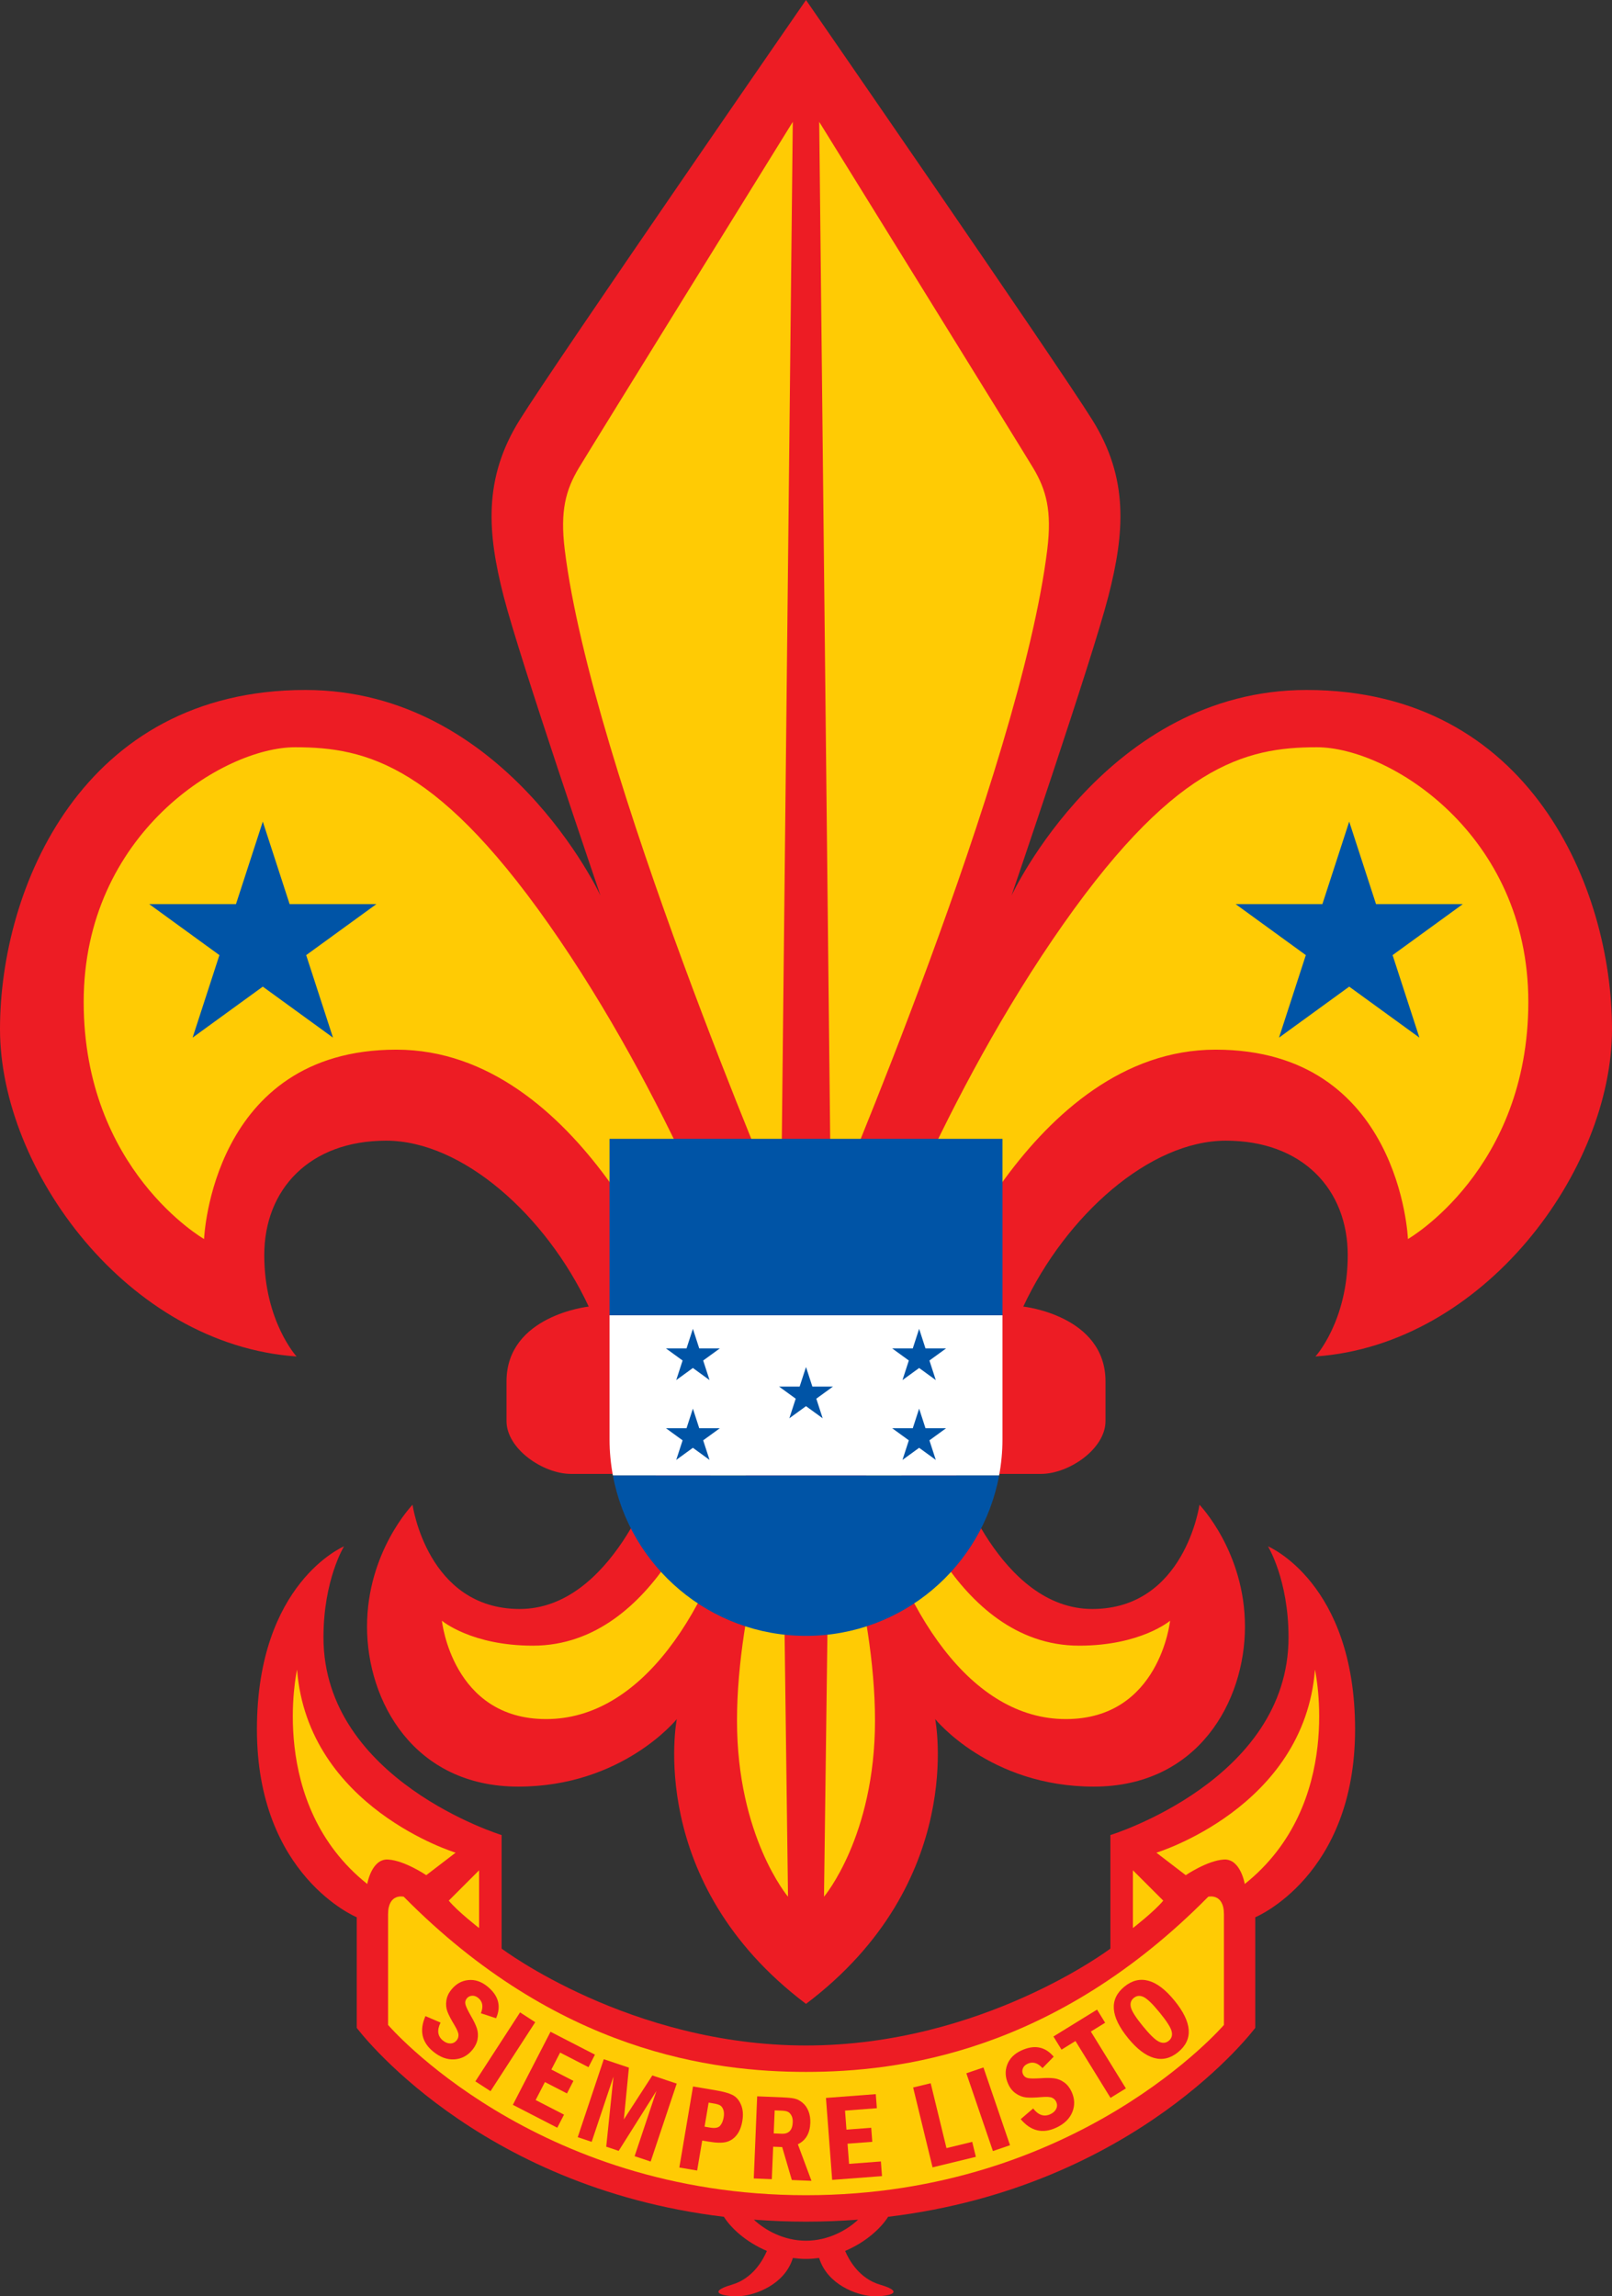 <?xml version="1.0" encoding="UTF-8"?>
<svg xmlns="http://www.w3.org/2000/svg" xmlns:xlink="http://www.w3.org/1999/xlink" width="536.3pt" height="763.98pt" viewBox="0 0 536.3 763.98" version="1.1">
<rect x="0" y="0" width="536.3" height="763.98" fill="#333333" stroke="none"/>
<defs>
<clipPath id="clip1">
  <path d="M 0 0 L 536.301 0 L 536.301 667 L 0 667 Z M 0 0 "/>
</clipPath>
<clipPath id="clip2">
  <path d="M 85 514 L 451 514 L 451 763.98 L 85 763.98 Z M 85 514 "/>
</clipPath>
</defs>
<g id="surface1">
<g clip-path="url(#clip1)" clip-rule="nonzero">
<path style=" stroke:none;fill-rule:nonzero;fill:rgb(92.899%,10.999%,14.099%);fill-opacity:1;" d="M 268.152 666.715 C 321.879 626.176 311.133 571.961 311.133 571.961 C 311.133 571.961 329.203 594.43 363.883 594.43 C 398.562 594.43 414.191 566.098 414.191 541.188 C 414.191 516.277 399.051 500.648 399.051 500.648 C 399.051 500.648 394.168 535.328 363.395 535.328 C 332.625 535.328 317.973 490.391 317.973 490.391 C 317.973 490.391 337.02 490.391 346.301 490.391 C 355.582 490.391 367.793 482.09 367.793 472.809 L 367.793 459.621 C 367.793 437.641 340.438 434.711 340.438 434.711 C 354.605 404.426 382.445 379.516 407.844 379.516 C 433.242 379.516 448.383 395.637 448.383 417.613 C 448.383 439.594 437.637 451.316 437.637 451.316 C 493.809 447.41 536.301 389.285 536.301 342.395 C 536.301 295.508 508.949 229.566 434.707 229.566 C 368.281 229.566 336.531 297.949 336.531 297.949 C 336.531 297.949 363.395 219.312 368.77 198.309 C 374.141 177.305 375.605 159.234 363.395 139.695 C 351.184 120.156 268.152 0.004 268.152 0.004 C 268.152 0.004 185.117 120.156 172.906 139.695 C 160.695 159.234 162.16 177.305 167.531 198.309 C 172.906 219.312 199.77 297.949 199.77 297.949 C 199.77 297.949 168.02 229.566 101.594 229.566 C 27.352 229.566 0 295.508 0 342.395 C 0 389.285 42.492 447.41 98.664 451.316 C 98.664 451.316 87.918 439.594 87.918 417.613 C 87.918 395.637 103.059 379.516 128.461 379.516 C 153.855 379.516 181.699 404.426 195.863 434.711 C 195.863 434.711 168.512 437.641 168.512 459.621 L 168.512 472.809 C 168.512 482.09 180.723 490.391 190 490.391 C 199.281 490.391 218.328 490.391 218.328 490.391 C 218.328 490.391 203.676 535.328 172.906 535.328 C 142.133 535.328 137.25 500.648 137.25 500.648 C 137.25 500.648 122.109 516.277 122.109 541.188 C 122.109 566.098 137.738 594.43 172.418 594.43 C 207.098 594.43 225.168 571.961 225.168 571.961 C 225.168 571.961 214.422 626.176 268.152 666.715 "/>
</g>
<g clip-path="url(#clip2)" clip-rule="nonzero">
<path style=" stroke:none;fill-rule:nonzero;fill:rgb(92.899%,10.999%,14.099%);fill-opacity:1;" d="M 268.152 745.512 C 260.656 745.512 254.379 741.895 250.809 738.508 C 256.41 738.93 262.18 739.168 268.152 739.168 C 274.121 739.168 279.895 738.93 285.492 738.508 C 281.926 741.895 275.645 745.512 268.152 745.512 Z M 421.844 514.488 C 421.844 514.488 428.684 525.562 428.684 544.773 C 428.684 592.312 369.418 610.547 369.418 610.547 L 369.418 648.32 C 369.418 648.32 326.762 680.559 268.152 680.559 C 209.539 680.559 166.883 648.32 166.883 648.32 L 166.883 610.547 C 166.883 610.547 107.617 592.312 107.617 544.773 C 107.617 525.562 114.457 514.488 114.457 514.488 C 114.457 514.488 85.477 526.539 85.477 575.383 C 85.477 624.227 118.688 637.898 118.688 637.898 L 118.688 674.695 C 118.688 674.695 157.953 727.578 240.832 737.555 C 243 741.027 247.852 745.816 255.133 748.91 C 253.906 751.816 250.523 758.082 243.484 760.145 C 234.203 762.863 241.531 764.328 246.66 763.91 C 251.188 763.539 261.035 760.23 263.785 751.258 C 265.188 751.441 266.633 751.57 268.152 751.57 C 269.668 751.57 271.113 751.441 272.516 751.258 C 275.27 760.23 285.113 763.539 289.641 763.91 C 294.77 764.328 302.098 762.863 292.816 760.145 C 285.777 758.082 282.395 751.816 281.172 748.91 C 288.449 745.816 293.301 741.027 295.469 737.555 C 378.344 727.578 417.613 674.695 417.613 674.695 L 417.613 637.898 C 417.613 637.898 450.824 624.227 450.824 575.383 C 450.824 526.539 421.844 514.488 421.844 514.488 "/>
</g>
<path style=" stroke:none;fill-rule:nonzero;fill:rgb(100%,79.599%,1.599%);fill-opacity:1;" d="M 122.184 626.828 C 122.184 626.828 123.574 618.363 129.109 618.688 C 134.645 619.016 141.812 623.895 141.812 623.895 L 151.578 616.41 C 151.578 616.41 102.41 601.43 98.828 555.516 C 98.828 555.516 88.793 600.172 122.184 626.828 "/>
<path style=" stroke:none;fill-rule:nonzero;fill:rgb(100%,79.599%,1.599%);fill-opacity:1;" d="M 159.391 641.484 C 159.391 641.484 152.23 635.945 149.301 632.363 L 159.391 622.273 L 159.391 641.484 "/>
<path style=" stroke:none;fill-rule:nonzero;fill:rgb(100%,79.599%,1.599%);fill-opacity:1;" d="M 268.152 730.375 C 358.676 730.375 407.191 673.719 407.191 673.719 C 407.191 673.719 407.191 644.09 407.191 636.922 C 407.191 629.762 401.98 631.062 401.98 631.062 C 350.859 682.832 299.086 689.348 268.152 689.348 C 237.219 689.348 185.441 682.832 134.32 631.062 C 134.32 631.062 129.109 629.762 129.109 636.922 C 129.109 644.09 129.109 673.719 129.109 673.719 C 129.109 673.719 177.625 730.375 268.152 730.375 "/>
<path style=" stroke:none;fill-rule:nonzero;fill:rgb(100%,79.599%,1.599%);fill-opacity:1;" d="M 414.117 626.828 C 414.117 626.828 412.727 618.363 407.191 618.688 C 401.656 619.016 394.492 623.895 394.492 623.895 L 384.723 616.41 C 384.723 616.41 433.891 601.43 437.473 555.516 C 437.473 555.516 447.508 600.172 414.117 626.828 "/>
<path style=" stroke:none;fill-rule:nonzero;fill:rgb(100%,79.599%,1.599%);fill-opacity:1;" d="M 376.91 641.484 C 376.91 641.484 384.074 635.945 387.004 632.363 L 376.91 622.273 L 376.91 641.484 "/>
<path style=" stroke:none;fill-rule:nonzero;fill:rgb(92.899%,10.999%,14.099%);fill-opacity:1;" d="M 165.039 671.496 L 159.988 669.832 C 160.867 667.633 160.578 665.941 159.117 664.746 C 158.438 664.191 157.738 663.945 157.02 664.008 C 156.309 664.07 155.738 664.359 155.312 664.879 C 154.824 665.48 154.668 666.148 154.848 666.891 C 155.027 667.629 155.633 668.902 156.66 670.707 C 157.613 672.328 158.277 673.707 158.652 674.844 C 159.027 675.977 159.105 677.164 158.895 678.41 C 158.676 679.656 158.109 680.848 157.188 681.977 C 155.574 683.949 153.57 685.016 151.176 685.172 C 148.781 685.328 146.438 684.477 144.152 682.609 C 140.312 679.477 139.445 675.535 141.547 670.785 L 146.566 672.941 C 145.32 675.477 145.582 677.469 147.355 678.91 C 148.16 679.57 148.984 679.895 149.832 679.883 C 150.676 679.875 151.371 679.531 151.93 678.848 C 152.355 678.328 152.555 677.723 152.535 677.027 C 152.52 676.328 152.062 675.242 151.176 673.754 C 150.023 671.848 149.238 670.336 148.828 669.219 C 148.414 668.094 148.309 666.887 148.504 665.59 C 148.699 664.289 149.254 663.086 150.168 661.969 C 151.719 660.062 153.605 659.004 155.824 658.789 C 158.043 658.574 160.16 659.289 162.18 660.938 C 165.863 663.945 166.816 667.465 165.039 671.496 "/>
<path style=" stroke:none;fill-rule:nonzero;fill:rgb(92.899%,10.999%,14.099%);fill-opacity:1;" d="M 173.02 669.543 L 178.062 672.812 L 163.191 695.758 L 158.148 692.492 L 173.02 669.543 "/>
<path style=" stroke:none;fill-rule:nonzero;fill:rgb(92.899%,10.999%,14.099%);fill-opacity:1;" d="M 183.152 675.992 L 197.934 683.609 L 195.785 687.777 L 186.348 682.914 L 183.438 688.559 L 190.773 692.34 L 188.625 696.508 L 181.289 692.727 L 178.207 698.707 L 187.645 703.57 L 185.402 707.918 L 170.625 700.301 L 183.152 675.992 "/>
<path style=" stroke:none;fill-rule:nonzero;fill:rgb(92.899%,10.999%,14.099%);fill-opacity:1;" d="M 200.875 685.129 L 209.234 687.926 L 207.547 705.164 L 217.023 690.527 L 225.137 693.238 L 216.469 719.176 L 211.129 717.391 L 218.391 695.676 L 205.828 715.617 L 201.688 714.234 L 204.102 690.898 L 196.844 712.613 L 192.207 711.066 L 200.875 685.129 "/>
<path style=" stroke:none;fill-rule:nonzero;fill:rgb(92.899%,10.999%,14.099%);fill-opacity:1;" d="M 235.754 699.566 L 234.402 707.566 L 236.238 707.875 C 237.859 708.148 238.969 707.949 239.559 707.273 C 240.156 706.602 240.555 705.664 240.758 704.465 C 240.93 703.449 240.887 702.598 240.633 701.906 C 240.375 701.219 240.023 700.742 239.57 700.484 C 239.121 700.227 238.461 700.023 237.594 699.875 Z M 230.566 694.195 L 238.332 695.508 C 240.688 695.906 242.48 696.414 243.711 697.027 C 244.941 697.645 245.883 698.723 246.527 700.262 C 247.176 701.797 247.324 703.594 246.977 705.648 C 246.645 707.625 246.012 709.195 245.082 710.363 C 244.152 711.535 243.012 712.301 241.656 712.66 C 240.305 713.023 238.32 712.98 235.715 712.539 L 233.621 712.188 L 231.934 722.16 L 226.008 721.16 L 230.566 694.195 "/>
<path style=" stroke:none;fill-rule:nonzero;fill:rgb(92.899%,10.999%,14.099%);fill-opacity:1;" d="M 257.727 702.145 L 257.41 709.809 L 260.055 709.918 C 262.398 710.02 263.633 708.75 263.738 706.121 C 263.773 705.215 263.637 704.465 263.309 703.867 C 262.988 703.273 262.602 702.863 262.148 702.637 C 261.699 702.41 261.023 702.281 260.129 702.242 Z M 251.906 697.473 L 260.492 697.828 C 262.16 697.898 263.438 698.023 264.316 698.219 C 265.199 698.406 266.078 698.855 266.957 699.57 C 267.836 700.281 268.508 701.23 268.977 702.418 C 269.441 703.605 269.645 704.93 269.582 706.383 C 269.441 709.801 268.062 712.148 265.441 713.43 L 269.969 725.586 L 263.434 725.316 L 260.227 714.359 L 257.227 714.234 L 256.777 725.043 L 250.773 724.793 L 251.906 697.473 "/>
<path style=" stroke:none;fill-rule:nonzero;fill:rgb(92.899%,10.999%,14.099%);fill-opacity:1;" d="M 274.789 698.008 L 291.367 696.75 L 291.723 701.426 L 281.133 702.227 L 281.613 708.559 L 289.848 707.938 L 290.199 712.609 L 281.969 713.234 L 282.477 719.945 L 293.066 719.145 L 293.434 724.02 L 276.855 725.273 L 274.789 698.008 "/>
<path style=" stroke:none;fill-rule:nonzero;fill:rgb(92.899%,10.999%,14.099%);fill-opacity:1;" d="M 303.793 694.535 L 309.633 693.117 L 314.883 714.703 L 323.449 712.621 L 324.66 717.605 L 310.254 721.105 L 303.793 694.535 "/>
<path style=" stroke:none;fill-rule:nonzero;fill:rgb(92.899%,10.999%,14.099%);fill-opacity:1;" d="M 321.496 689.805 L 327.184 687.863 L 336.023 713.738 L 330.336 715.684 L 321.496 689.805 "/>
<path style=" stroke:none;fill-rule:nonzero;fill:rgb(92.899%,10.999%,14.099%);fill-opacity:1;" d="M 350.551 684.281 L 346.832 688.086 C 345.246 686.328 343.598 685.844 341.887 686.633 C 341.086 687 340.555 687.52 340.297 688.191 C 340.039 688.859 340.051 689.496 340.332 690.105 C 340.652 690.809 341.188 691.242 341.93 691.406 C 342.676 691.574 344.086 691.59 346.156 691.461 C 348.031 691.32 349.562 691.328 350.746 691.492 C 351.93 691.652 353.035 692.102 354.059 692.848 C 355.082 693.586 355.898 694.617 356.504 695.941 C 357.574 698.262 357.648 700.527 356.738 702.746 C 355.824 704.969 354.027 706.695 351.344 707.93 C 346.844 709.996 342.922 709.043 339.578 705.066 L 343.719 701.512 C 345.453 703.742 347.355 704.383 349.434 703.426 C 350.379 702.992 351.031 702.395 351.395 701.633 C 351.758 700.871 351.754 700.086 351.387 699.285 C 351.105 698.68 350.652 698.234 350.02 697.945 C 349.383 697.652 348.207 697.582 346.48 697.727 C 344.262 697.926 342.559 697.961 341.371 697.84 C 340.184 697.719 339.051 697.281 337.973 696.535 C 336.895 695.789 336.051 694.762 335.453 693.449 C 334.426 691.215 334.305 689.055 335.086 686.973 C 335.867 684.887 337.441 683.297 339.809 682.207 C 344.129 680.223 347.707 680.914 350.551 684.281 "/>
<path style=" stroke:none;fill-rule:nonzero;fill:rgb(92.899%,10.999%,14.099%);fill-opacity:1;" d="M 350.469 677.57 L 364.98 668.621 L 367.672 672.988 L 362.914 675.922 L 374.574 694.832 L 369.457 697.984 L 357.797 679.074 L 353.16 681.938 L 350.469 677.57 "/>
<path style=" stroke:none;fill-rule:nonzero;fill:rgb(92.899%,10.999%,14.099%);fill-opacity:1;" d="M 385.797 669.586 C 383.469 666.73 381.691 665.016 380.477 664.43 C 379.258 663.844 378.16 663.949 377.191 664.746 C 376.227 665.531 375.914 666.578 376.246 667.895 C 376.578 669.211 377.906 671.293 380.23 674.133 C 382.508 676.93 384.273 678.637 385.516 679.262 C 386.754 679.883 387.863 679.801 388.836 679.004 C 389.797 678.219 390.121 677.172 389.801 675.863 C 389.484 674.555 388.148 672.461 385.797 669.586 Z M 390.703 665.582 C 396.652 672.863 397.062 678.594 391.945 682.777 C 389.398 684.855 386.723 685.492 383.91 684.691 C 381.102 683.895 378.242 681.707 375.328 678.141 C 369.387 670.867 368.977 665.141 374.098 660.961 C 376.602 658.914 379.254 658.266 382.055 659.016 C 384.852 659.762 387.738 661.949 390.703 665.582 "/>
<path style=" stroke:none;fill-rule:nonzero;fill:rgb(100%,79.599%,1.599%);fill-opacity:1;" d="M 248.125 434.711 C 248.125 434.711 225.656 370.727 186.094 312.602 C 146.531 254.477 122.109 248.617 98.176 248.617 C 74.242 248.617 27.84 277.434 27.84 333.359 C 27.84 389.285 67.895 412.242 67.895 412.242 C 67.895 412.242 70.336 349.234 131.879 349.234 C 193.422 349.234 225.656 434.711 225.656 434.711 L 248.125 434.711 "/>
<path style=" stroke:none;fill-rule:nonzero;fill:rgb(100%,79.599%,1.599%);fill-opacity:1;" d="M 288.176 434.711 C 288.176 434.711 310.645 370.727 350.207 312.602 C 389.77 254.477 414.191 248.617 438.125 248.617 C 462.059 248.617 508.461 277.434 508.461 333.359 C 508.461 389.285 468.41 412.242 468.41 412.242 C 468.41 412.242 465.965 349.234 404.426 349.234 C 342.879 349.234 310.645 434.711 310.645 434.711 L 288.176 434.711 "/>
<path style=" stroke:none;fill-rule:nonzero;fill:rgb(100%,79.599%,1.599%);fill-opacity:1;" d="M 263.754 40.543 C 263.754 40.543 197 148.324 192.605 155.652 C 188.211 162.98 186.305 169.977 187.883 182.848 C 196.82 255.75 259.848 402.812 259.848 402.812 L 263.754 40.543 "/>
<path style=" stroke:none;fill-rule:nonzero;fill:rgb(100%,79.599%,1.599%);fill-opacity:1;" d="M 272.547 40.543 C 272.547 40.543 339.297 148.324 343.695 155.652 C 348.094 162.98 349.996 169.977 348.418 182.848 C 339.48 255.75 276.453 402.812 276.453 402.812 L 272.547 40.543 "/>
<path style=" stroke:none;fill-rule:nonzero;fill:rgb(100%,79.599%,1.599%);fill-opacity:1;" d="M 236.402 490.879 C 236.402 490.879 219.309 547.535 177.301 547.535 C 156.789 547.535 147.02 539.234 147.02 539.234 C 147.02 539.234 150.438 571.961 181.699 571.961 C 212.957 571.961 236.402 537.281 248.125 490.879 L 236.402 490.879 "/>
<path style=" stroke:none;fill-rule:nonzero;fill:rgb(100%,79.599%,1.599%);fill-opacity:1;" d="M 260.336 490.879 C 260.336 490.879 245.195 533.863 245.195 572.449 C 245.195 611.035 262.168 631.062 262.168 631.062 L 260.336 490.879 "/>
<path style=" stroke:none;fill-rule:nonzero;fill:rgb(100%,79.599%,1.599%);fill-opacity:1;" d="M 299.898 490.879 C 299.898 490.879 316.992 547.535 359 547.535 C 379.516 547.535 389.281 539.234 389.281 539.234 C 389.281 539.234 385.863 571.961 354.605 571.961 C 323.344 571.961 299.898 537.281 288.176 490.879 L 299.898 490.879 "/>
<path style=" stroke:none;fill-rule:nonzero;fill:rgb(100%,79.599%,1.599%);fill-opacity:1;" d="M 275.965 490.879 C 275.965 490.879 291.105 533.863 291.105 572.449 C 291.105 611.035 274.137 631.062 274.137 631.062 L 275.965 490.879 "/>
<path style=" stroke:none;fill-rule:nonzero;fill:rgb(0%,32.899%,65.099%);fill-opacity:1;" d="M 87.43 273.359 L 96.352 300.812 L 125.219 300.812 L 101.863 317.777 L 110.781 345.23 L 87.43 328.266 L 64.078 345.23 L 72.996 317.777 L 49.645 300.812 L 78.508 300.812 L 87.43 273.359 "/>
<path style=" stroke:none;fill-rule:nonzero;fill:rgb(0%,32.899%,65.099%);fill-opacity:1;" d="M 448.871 273.359 L 439.949 300.812 L 411.086 300.812 L 434.438 317.777 L 425.52 345.23 L 448.871 328.266 L 472.227 345.23 L 463.305 317.777 L 486.66 300.812 L 457.793 300.812 L 448.871 273.359 "/>
<path style=" stroke:none;fill-rule:nonzero;fill:rgb(0%,32.899%,65.099%);fill-opacity:1;" d="M 268.152 544.273 C 300.16 544.273 326.777 521.262 332.402 490.879 L 203.902 490.879 C 209.527 521.262 236.145 544.273 268.152 544.273 "/>
<path style=" stroke:none;fill-rule:nonzero;fill:rgb(100%,100%,100%);fill-opacity:1;" d="M 333.512 437.613 L 202.793 437.613 L 202.793 478.914 C 202.793 483.004 203.184 487 203.902 490.879 L 332.402 490.879 C 333.117 487 333.512 483.004 333.512 478.914 L 333.512 437.613 "/>
<path style=" stroke:none;fill-rule:nonzero;fill:rgb(0%,32.899%,65.099%);fill-opacity:1;" d="M 333.512 378.906 L 202.793 378.906 L 202.793 437.613 L 333.512 437.613 L 333.512 378.906 "/>
<path style=" stroke:none;fill-rule:nonzero;fill:rgb(0%,32.899%,65.099%);fill-opacity:1;" d="M 268.152 454.82 L 270.27 461.336 L 277.117 461.336 L 271.578 465.359 L 273.695 471.875 L 268.152 467.852 L 262.609 471.875 L 264.727 465.359 L 259.188 461.336 L 266.035 461.336 L 268.152 454.82 "/>
<path style=" stroke:none;fill-rule:nonzero;fill:rgb(0%,32.899%,65.099%);fill-opacity:1;" d="M 230.52 442.121 L 232.633 448.637 L 239.484 448.637 L 233.941 452.66 L 236.059 459.176 L 230.52 455.148 L 224.977 459.176 L 227.094 452.66 L 221.555 448.637 L 228.402 448.637 L 230.52 442.121 "/>
<path style=" stroke:none;fill-rule:nonzero;fill:rgb(0%,32.899%,65.099%);fill-opacity:1;" d="M 230.52 468.672 L 232.633 475.188 L 239.484 475.188 L 233.941 479.215 L 236.059 485.73 L 230.52 481.703 L 224.977 485.73 L 227.094 479.215 L 221.555 475.188 L 228.402 475.188 L 230.52 468.672 "/>
<path style=" stroke:none;fill-rule:nonzero;fill:rgb(0%,32.899%,65.099%);fill-opacity:1;" d="M 305.789 442.121 L 303.672 448.637 L 296.82 448.637 L 302.363 452.66 L 300.246 459.176 L 305.789 455.148 L 311.328 459.176 L 309.211 452.66 L 314.754 448.637 L 307.902 448.637 L 305.789 442.121 "/>
<path style=" stroke:none;fill-rule:nonzero;fill:rgb(0%,32.899%,65.099%);fill-opacity:1;" d="M 305.789 468.672 L 303.672 475.188 L 296.82 475.188 L 302.363 479.215 L 300.246 485.73 L 305.789 481.703 L 311.328 485.73 L 309.211 479.215 L 314.754 475.188 L 307.902 475.188 L 305.789 468.672 "/>
</g>
</svg>
